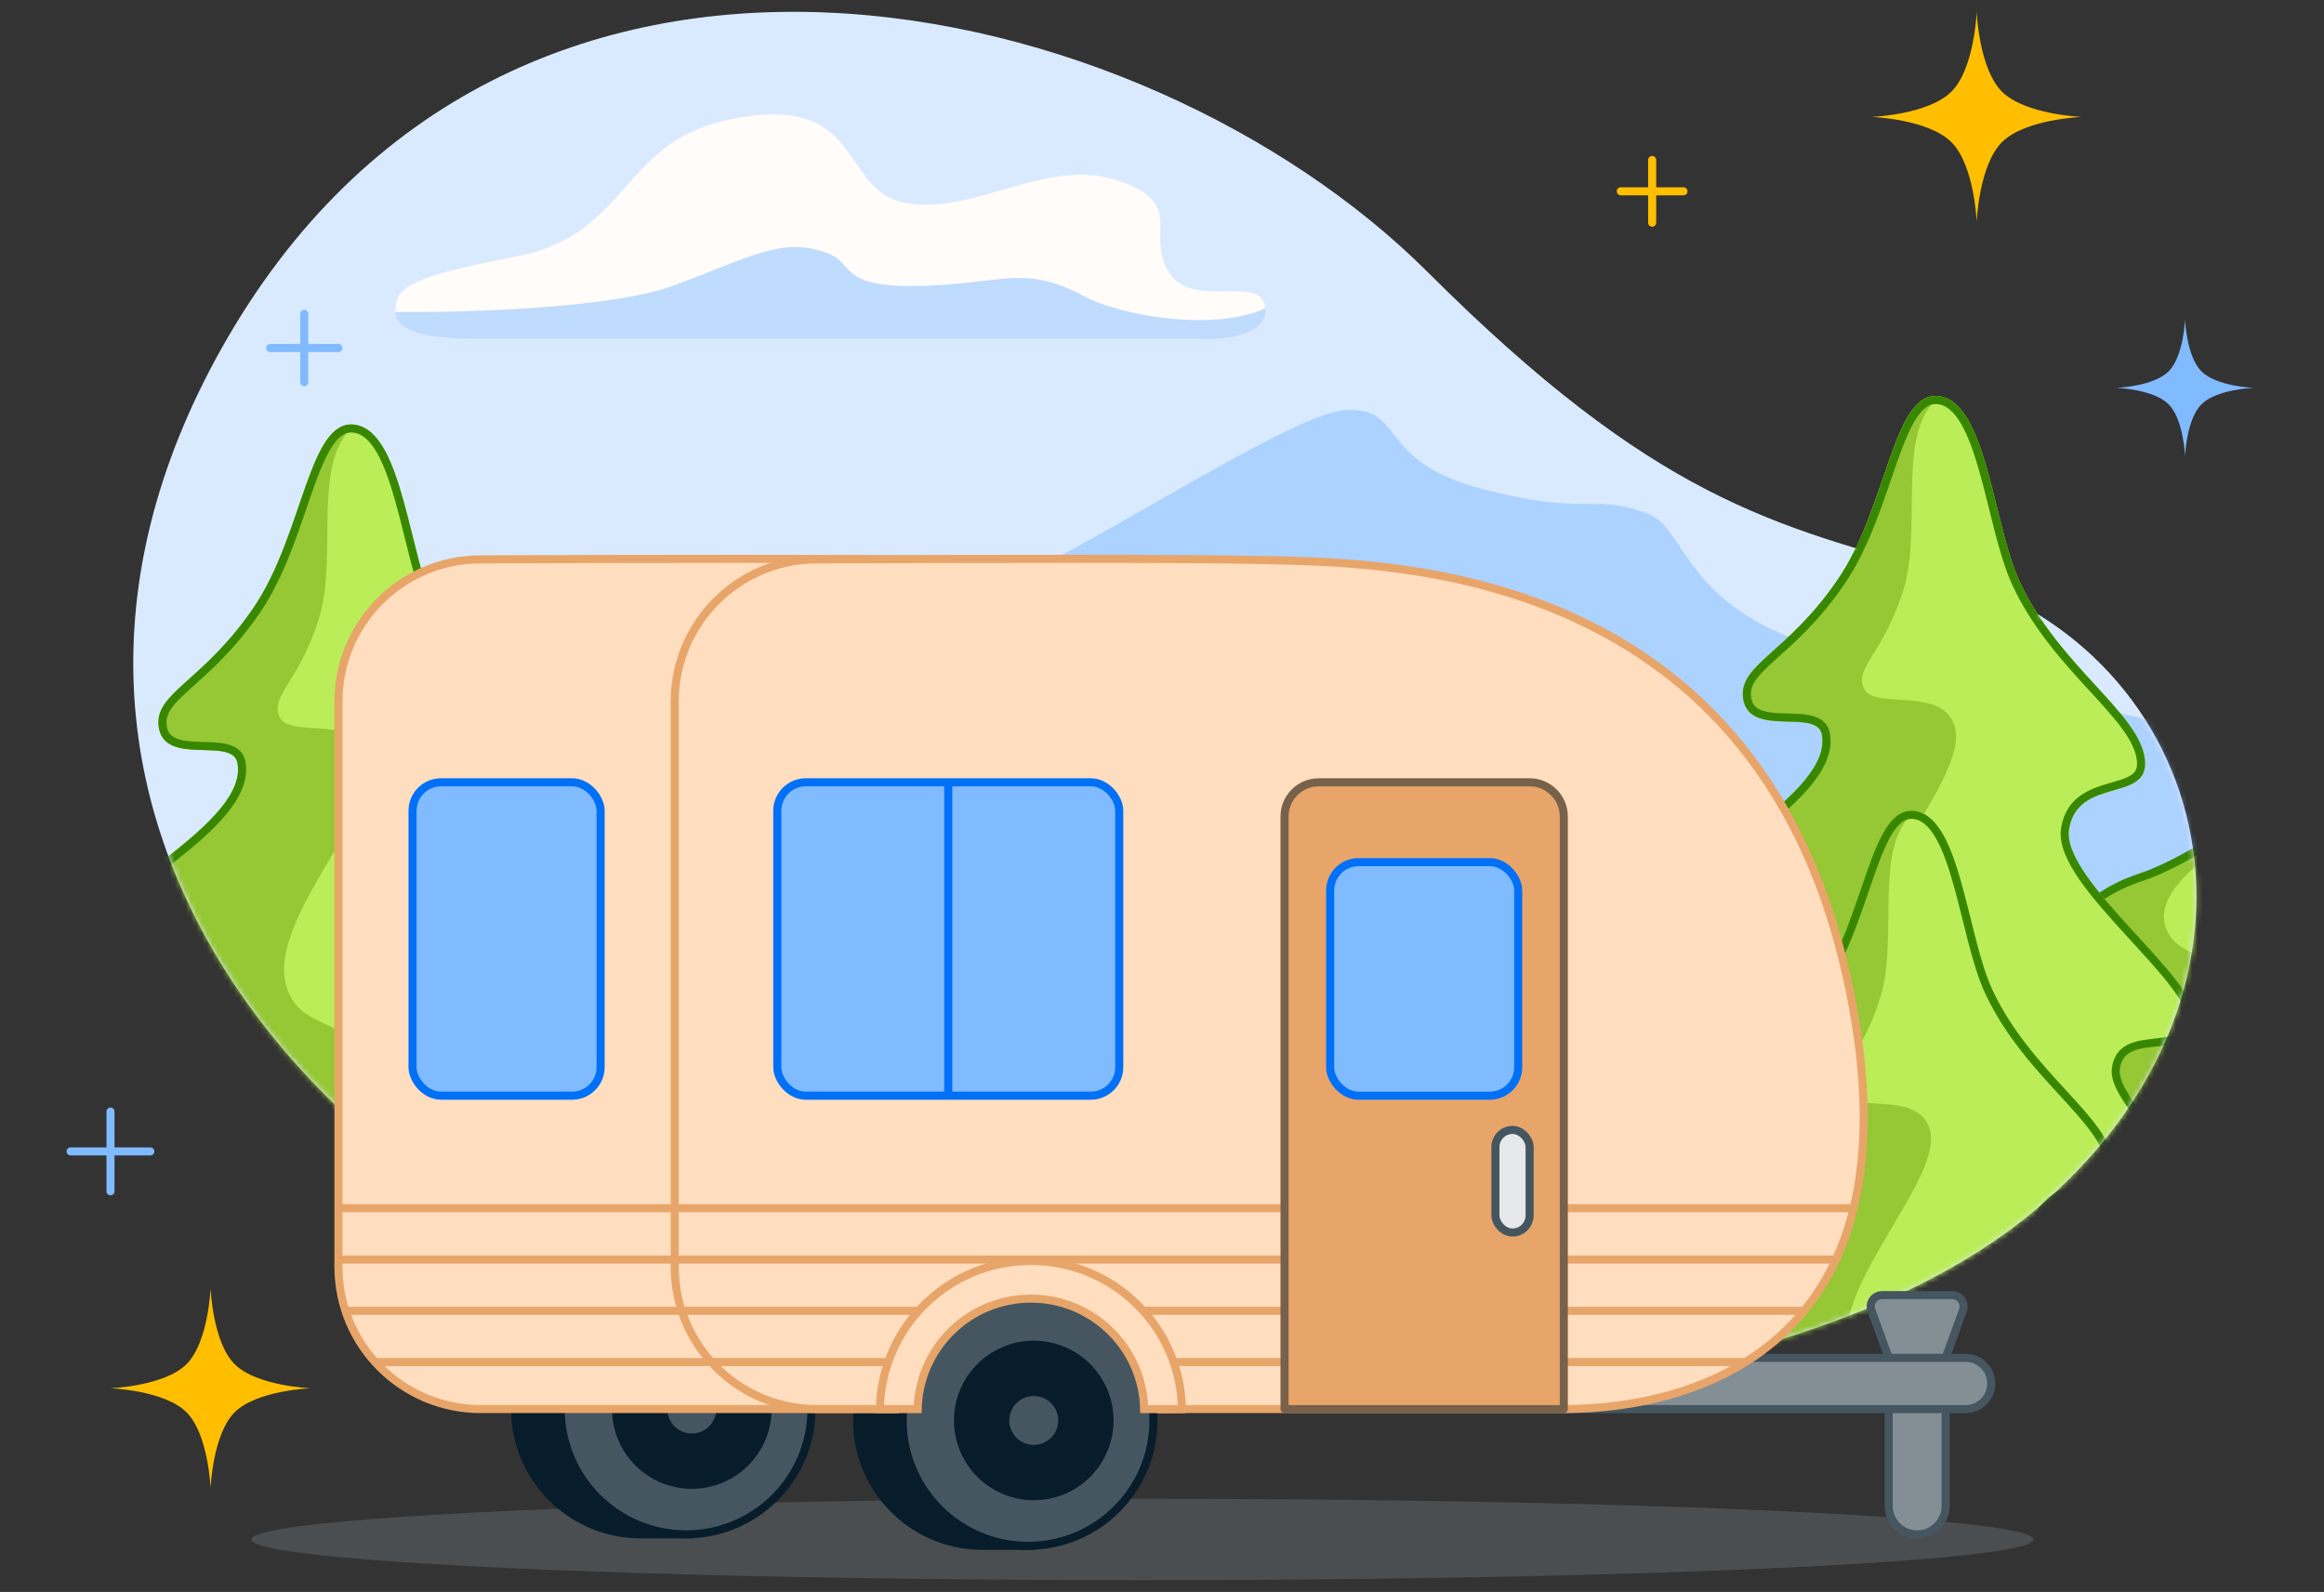 <svg width="432" height="296" viewBox="0 0 432 296" fill="none" xmlns="http://www.w3.org/2000/svg">
<rect x="0" y="0" width="432" height="296" fill="#333333" stroke="none"/>
<g clip-path="url(#clip0_10532_12758)">
<path d="M41.123 64.88C-8.011 152.621 61.066 230.186 149.057 252.246C212.93 268.269 327.872 267.005 377.918 225.321C427.964 183.638 411.808 120.667 361.097 106.509C329.586 97.707 307.631 92.769 265.356 50.558C212.683 -2.028 94.391 -30.263 41.123 64.88Z" fill="#D9EAFF"/>
<ellipse opacity="0.3" cx="212.366" cy="286.242" rx="165.631" ry="7.562" fill="#838E95"/>
<mask id="mask0_10532_12758" style="mask-type:alpha" maskUnits="userSpaceOnUse" x="24" y="2" width="385" height="260">
<path d="M41.123 64.879C-8.011 152.62 61.066 230.185 149.057 252.245C212.93 268.268 327.872 267.004 377.918 225.32C422.055 188.559 414.114 136.216 379.152 114.498C378.623 113.428 379.152 73.18 360.612 71.591C341.013 63.645 346.84 102.416 344.721 101.785C320.517 94.58 300.479 85.627 265.356 50.557C212.683 -2.029 94.391 -30.264 41.123 64.879Z" fill="#D9EAFF"/>
</mask>
<g mask="url(#mask0_10532_12758)">
<path d="M222.644 62.994H114.278H88.751C83.081 62.994 73.507 62.58 73.507 58.001C73.507 53.618 75.244 51.649 96.001 47.681C116.757 43.713 115.432 26.69 134.876 22.377C161.11 16.557 155.633 35.339 168.317 37.719C181.002 40.1 194.263 29.255 207.524 33.487C220.785 37.719 212.713 43.539 217.326 50.682C221.938 57.824 234.623 50.682 235.199 57.295C235.661 62.586 227.021 63.299 222.644 62.994Z" fill="#FFFCFA"/>
<path opacity="0.5" d="M222.644 62.995H114.278H88.751C83.081 62.995 73.507 62.581 73.507 58.002C85.939 58.154 113.704 57.382 125.3 53.071C139.796 47.682 145.403 44.016 153.687 47.017C159.294 49.048 155.327 54.021 173.551 53.071C186.783 52.381 190.982 49.49 201.3 54.971C209.169 59.151 226.439 61.521 235.199 57.296C235.661 62.586 227.021 63.3 222.644 62.995Z" fill="#80BAFF"/>
<path opacity="0.5" d="M250.607 76.223C261.314 76.013 255.829 85.739 275.525 90.915C295.22 96.092 296.08 91.595 306.39 95.565C314.878 98.834 311.737 117.327 353.37 123.923C389.588 129.662 439.342 149.646 550.147 146.696L561.736 224.167L-18.846 262.587C-20.756 262.713 -22.459 261.789 -22.648 260.522L-33.992 184.692C-34.147 183.651 -33.214 182.668 -31.738 182.297C74.952 155.466 148.837 111.157 159.049 109.822C169.341 108.476 170.859 113.399 180.27 110.958C195.274 107.066 239.607 76.459 250.325 76.248C250.424 76.246 250.522 76.246 250.619 76.246C250.615 76.239 250.611 76.231 250.607 76.223Z" fill="#80BAFF"/>
<path d="M413.029 212.61C406.72 213.757 397.513 210.356 391.483 203.594C385.864 197.292 381.07 191.543 381.893 182.771C382.717 173.999 386.614 166.913 397.851 163.148C407.131 160.031 412.735 154.173 420.956 152.891C422.677 152.621 424.516 152.554 426.531 152.756C434.414 153.539 439.606 157.696 444.4 161.529C448.077 164.471 451.533 167.224 455.784 168.141C465.579 170.233 476.021 182.852 470.153 194.04C464.285 205.214 455.931 212.34 445.665 214.58C440.856 215.633 436.546 214.701 431.84 213.676C431.193 213.541 430.546 213.392 429.884 213.257C425.075 212.259 419.75 211.422 413.029 212.65V212.61Z" fill="#BBED58"/>
<path d="M391.483 203.575C397.513 210.336 406.705 213.737 413.029 212.59C419.75 211.362 425.075 212.199 429.884 213.197C406.396 199.486 409.043 190.673 410.691 185.167C411.161 183.615 411.544 182.333 411.25 181.267C410.617 178.972 408.896 178.028 407.131 177.043C405.161 175.949 403.116 174.816 402.381 171.752C400.601 164.289 414.912 155.585 420.956 152.858C412.735 154.14 407.131 159.998 397.851 163.115C386.614 166.894 382.717 173.966 381.893 182.738C381.07 191.51 385.864 197.259 391.483 203.562V203.575Z" fill="#96C734"/>
<path d="M413.029 212.61C406.72 213.757 397.513 210.356 391.483 203.594C385.864 197.292 381.07 191.543 381.893 182.771C382.717 173.999 386.614 166.913 397.851 163.148C407.131 160.031 412.735 154.173 420.956 152.891C422.677 152.621 424.516 152.554 426.531 152.756C434.414 153.539 439.606 157.696 444.4 161.529C448.077 164.471 451.533 167.224 455.784 168.141C465.579 170.233 476.021 182.852 470.153 194.04C464.285 205.214 455.931 212.34 445.665 214.58C440.856 215.633 436.546 214.701 431.84 213.676C431.193 213.541 430.546 213.392 429.884 213.257C425.075 212.259 419.75 211.422 413.029 212.65V212.61Z" stroke="#388700" stroke-width="1.5" stroke-linecap="round" stroke-linejoin="round"/>
<path d="M47.114 113.025C56.459 99.338 57.359 77.585 66.082 78.979C74.806 80.373 75.98 102.905 80.954 113.54C88.376 129.411 103.476 138.021 104.204 146.715C104.859 154.529 91.656 149.687 90.088 159.498C88.57 168.996 114.62 187.565 113.431 195C112.127 203.158 100.119 196.791 99.522 204.295C99.087 209.77 114.26 221.599 111.363 230.465C109.209 237.061 77.952 226.78 60.143 220.806C42.334 214.832 4.78 208.749 9.447 201.807C14.113 194.865 31.155 187.551 28.962 182.611C26.768 177.67 14.836 181.273 16.486 173.557C18.197 165.56 46.306 152.952 44.131 141.84C43.156 136.861 30.388 142.667 29.485 135.002C28.754 128.788 37.769 126.713 47.114 113.025Z" fill="#BBED58"/>
<path d="M47.114 113.025C56.459 99.338 57.359 77.585 66.082 78.979C57.691 85.472 62.959 103.134 59.291 114.972C55.624 126.81 49.991 129.523 52.021 133.425C54.051 137.328 66.7 132.785 68.849 140.436C71.487 149.832 50.414 169.999 53.031 182.557C55.038 192.184 65.319 188.422 71.328 199.788C75.642 207.95 65.877 215.542 74.505 225.497C69.34 223.879 64.364 222.222 60.143 220.806C42.334 214.832 4.78 208.749 9.447 201.807C14.114 194.865 31.155 187.551 28.962 182.611C26.768 177.67 14.836 181.273 16.486 173.556C18.197 165.56 46.306 152.952 44.131 141.84C43.156 136.861 30.388 142.667 29.485 135.002C28.754 128.788 37.769 126.713 47.114 113.025Z" fill="#96C734"/>
<path d="M65.964 79.719C67.809 80.014 69.363 81.441 70.736 83.844C72.102 86.234 73.202 89.439 74.202 92.997C75.204 96.561 76.078 100.373 77.033 104.038C77.979 107.67 79 111.131 80.275 113.857C84.041 121.913 89.751 128.112 94.537 133.326C96.942 135.947 99.096 138.299 100.698 140.532C102.302 142.768 103.292 144.804 103.457 146.778C103.53 147.651 103.406 148.293 103.173 148.784C102.94 149.274 102.573 149.669 102.073 150.01C101.026 150.724 99.534 151.125 97.77 151.637C96.072 152.131 94.174 152.719 92.608 153.853C91.002 155.015 89.772 156.726 89.348 159.379C89.129 160.748 89.414 162.219 90.006 163.72C90.6 165.225 91.523 166.812 92.646 168.433C94.889 171.674 97.999 175.153 101.082 178.528C104.182 181.922 107.251 185.206 109.477 188.108C110.589 189.558 111.468 190.884 112.031 192.055C112.602 193.24 112.804 194.176 112.691 194.882C112.403 196.683 111.558 197.61 110.453 198.169C109.276 198.765 107.773 198.961 106.127 199.147C104.555 199.325 102.811 199.495 101.442 200.147C100.735 200.484 100.099 200.959 99.621 201.648C99.144 202.337 98.858 203.192 98.775 204.235C98.707 205.092 98.945 206.005 99.335 206.921C99.727 207.844 100.299 208.832 100.968 209.857C102.292 211.887 104.097 214.211 105.755 216.543C107.437 218.91 109.007 221.334 109.981 223.692C110.956 226.052 111.296 228.256 110.651 230.232C110.487 230.733 110.028 231.171 109.053 231.472C108.075 231.774 106.705 231.893 104.983 231.83C101.549 231.703 96.943 230.864 91.8 229.621C81.527 227.137 69.29 223.083 60.381 220.095C55.899 218.591 50.187 217.084 44.237 215.566C38.277 214.045 32.075 212.513 26.572 210.949C21.056 209.381 16.309 207.8 13.241 206.199C11.695 205.392 10.67 204.627 10.161 203.93C9.915 203.593 9.814 203.304 9.8 203.058C9.788 202.819 9.853 202.547 10.069 202.226C11.166 200.594 13.026 198.896 15.235 197.164C17.441 195.436 19.911 193.738 22.217 192.066C24.498 190.412 26.628 188.777 28.048 187.224C29.419 185.725 30.4 184.003 29.647 182.306C28.971 180.785 27.568 179.989 26.096 179.487C24.644 178.992 22.898 178.717 21.446 178.393C19.915 178.051 18.691 177.653 17.931 176.974C17.571 176.651 17.316 176.263 17.184 175.766C17.049 175.26 17.032 174.596 17.22 173.714C17.398 172.886 17.937 171.924 18.834 170.829C19.724 169.744 20.92 168.583 22.327 167.355C25.152 164.89 28.717 162.249 32.232 159.454C35.719 156.683 39.138 153.772 41.549 150.836C43.944 147.919 45.477 144.815 44.867 141.696C44.708 140.888 44.299 140.272 43.709 139.83C43.14 139.404 42.436 139.163 41.708 139.014C40.28 138.722 38.457 138.741 36.809 138.679C35.09 138.614 33.517 138.464 32.328 137.921C31.75 137.657 31.282 137.308 30.934 136.843C30.587 136.379 30.33 135.762 30.23 134.915C30.073 133.578 30.427 132.463 31.233 131.298C32.064 130.099 33.347 128.886 35.023 127.373C38.351 124.369 43.004 120.375 47.733 113.448C52.476 106.501 55.079 97.503 57.538 90.598C58.782 87.105 59.974 84.181 61.364 82.219C62.737 80.281 64.181 79.435 65.964 79.719Z" stroke="#388700" stroke-width="1.5"/>
<path d="M341.636 107.732C350.981 94.045 351.881 72.292 360.605 73.686C369.328 75.08 370.503 97.612 375.476 108.247C382.898 124.119 397.998 132.728 398.727 141.422C399.381 149.236 386.179 144.394 384.611 154.205C383.092 163.703 409.142 182.272 407.954 189.707C406.65 197.865 394.641 191.498 394.045 199.002C393.609 204.477 408.783 216.306 405.886 225.172C403.731 231.768 372.474 221.487 354.665 215.513C336.857 209.539 299.302 203.456 303.969 196.514C308.636 189.572 325.678 182.258 323.484 177.318C321.29 172.377 309.359 175.98 311.009 168.264C312.719 160.268 340.829 147.66 338.653 136.547C337.679 131.568 324.91 137.374 324.008 129.709C323.276 123.495 332.291 121.42 341.636 107.732Z" fill="#BBED58"/>
<path d="M341.636 107.732C350.981 94.045 351.881 72.292 360.605 73.686C352.214 80.179 357.481 97.841 353.814 109.679C350.147 121.517 344.513 124.23 346.543 128.132C348.573 132.035 361.223 127.492 363.371 135.143C366.01 144.539 344.936 164.706 347.554 177.264C349.56 186.891 359.842 183.129 365.85 194.495C370.165 202.657 360.4 210.249 369.027 220.204C363.862 218.586 358.886 216.929 354.665 215.513C336.857 209.539 299.302 203.456 303.969 196.514C308.636 189.572 325.678 182.258 323.484 177.318C321.29 172.377 309.359 175.98 311.009 168.264C312.719 160.267 340.829 147.659 338.653 136.547C337.679 131.568 324.91 137.374 324.008 129.709C323.276 123.495 332.291 121.42 341.636 107.732Z" fill="#96C734"/>
<path d="M360.486 74.427C362.332 74.721 363.885 76.148 365.258 78.551C366.625 80.941 367.725 84.146 368.724 87.704C369.726 91.268 370.6 95.08 371.555 98.745C372.502 102.377 373.522 105.838 374.797 108.564C378.564 116.62 384.274 122.819 389.059 128.033C391.465 130.654 393.618 133.006 395.221 135.239C396.825 137.475 397.814 139.511 397.979 141.485C398.053 142.358 397.929 143 397.695 143.491C397.463 143.981 397.096 144.376 396.596 144.717C395.549 145.431 394.056 145.832 392.293 146.344C390.594 146.838 388.697 147.426 387.13 148.56C385.524 149.722 384.294 151.433 383.87 154.086C383.652 155.455 383.936 156.927 384.528 158.427C385.122 159.932 386.046 161.519 387.168 163.14C389.411 166.381 392.522 169.86 395.604 173.235C398.705 176.629 401.773 179.913 403.999 182.815C405.111 184.265 405.991 185.591 406.554 186.762C407.124 187.947 407.327 188.883 407.214 189.589C406.926 191.39 406.08 192.317 404.975 192.876C403.798 193.472 402.296 193.668 400.65 193.854C399.077 194.032 397.333 194.202 395.964 194.854C395.257 195.191 394.621 195.666 394.144 196.355C393.667 197.044 393.38 197.899 393.297 198.942C393.229 199.799 393.468 200.712 393.857 201.628C394.249 202.551 394.822 203.539 395.49 204.564C396.815 206.594 398.619 208.918 400.277 211.25C401.96 213.617 403.529 216.041 404.503 218.399C405.478 220.759 405.819 222.963 405.173 224.939C405.009 225.44 404.55 225.878 403.575 226.179C402.597 226.481 401.227 226.6 399.505 226.537C396.071 226.41 391.465 225.571 386.322 224.328C376.049 221.844 363.812 217.79 354.904 214.802C350.421 213.298 344.709 211.791 338.76 210.273C332.799 208.752 326.597 207.22 321.094 205.656C315.579 204.088 310.832 202.507 307.764 200.906C306.217 200.099 305.193 199.334 304.683 198.637C304.437 198.3 304.336 198.011 304.323 197.765C304.31 197.526 304.375 197.254 304.591 196.933C305.688 195.301 307.548 193.603 309.758 191.871C311.963 190.143 314.433 188.445 316.74 186.773C319.02 185.119 321.15 183.484 322.57 181.931C323.941 180.433 324.922 178.71 324.169 177.013C323.494 175.492 322.09 174.696 320.619 174.194C319.167 173.699 317.421 173.424 315.968 173.1C314.437 172.758 313.213 172.36 312.454 171.681C312.094 171.358 311.839 170.97 311.706 170.473C311.572 169.967 311.554 169.303 311.743 168.421C311.92 167.593 312.459 166.631 313.357 165.536C314.247 164.451 315.442 163.29 316.849 162.062C319.675 159.597 323.24 156.956 326.755 154.161C330.241 151.39 333.661 148.479 336.072 145.543C338.466 142.626 340 139.522 339.389 136.403C339.231 135.595 338.821 134.979 338.231 134.537C337.663 134.111 336.959 133.87 336.231 133.721C334.802 133.429 332.98 133.448 331.331 133.386C329.613 133.321 328.04 133.171 326.851 132.628C326.272 132.364 325.805 132.015 325.457 131.55C325.11 131.087 324.852 130.469 324.752 129.622C324.595 128.285 324.949 127.17 325.756 126.005C326.586 124.806 327.87 123.593 329.546 122.08C332.873 119.076 337.526 115.082 342.255 108.155C346.999 101.208 349.601 92.21 352.06 85.305C353.304 81.812 354.497 78.888 355.887 76.926C357.259 74.988 358.703 74.142 360.486 74.427Z" stroke="#388700" stroke-width="1.5"/>
<path d="M337.782 183.619C346.788 170.428 347.655 149.464 356.063 150.807C364.47 152.151 365.601 173.866 370.394 184.115C377.547 199.411 392.1 207.708 392.802 216.087C393.433 223.618 380.709 218.951 379.198 228.406C377.735 237.56 402.84 255.456 401.694 262.621C400.438 270.483 388.865 264.347 388.29 271.579C387.87 276.856 402.493 288.255 399.701 296.8C397.625 303.156 367.501 293.248 350.339 287.491C333.176 281.734 296.983 275.872 301.481 269.181C305.978 262.491 322.402 255.442 320.288 250.681C318.174 245.92 306.675 249.392 308.265 241.955C309.914 234.249 337.004 222.098 334.907 211.389C333.968 206.591 321.662 212.186 320.793 204.799C320.088 198.81 328.776 196.811 337.782 183.619Z" fill="#BBED58"/>
<path d="M337.782 183.619C346.788 170.428 347.655 149.464 356.063 150.807C347.976 157.065 353.052 174.086 349.518 185.495C345.984 196.904 340.555 199.518 342.511 203.279C344.467 207.04 356.658 202.662 358.729 210.036C361.271 219.091 340.962 238.526 343.485 250.629C345.418 259.907 355.327 256.281 361.117 267.235C365.276 275.101 355.865 282.418 364.179 292.012C359.202 290.453 354.406 288.855 350.339 287.491C333.176 281.734 296.983 275.871 301.481 269.181C305.978 262.49 322.402 255.442 320.288 250.681C318.174 245.919 306.675 249.392 308.265 241.955C309.914 234.249 337.004 222.098 334.907 211.389C333.968 206.59 321.662 212.186 320.793 204.799C320.088 198.81 328.776 196.811 337.782 183.619Z" fill="#96C734"/>
<path d="M355.944 151.548C357.711 151.83 359.202 153.198 360.524 155.51C361.839 157.811 362.899 160.896 363.862 164.324C364.827 167.759 365.669 171.432 366.59 174.965C367.502 178.466 368.485 181.803 369.715 184.433C373.347 192.2 378.853 198.178 383.465 203.202C385.783 205.729 387.858 207.994 389.401 210.145C390.946 212.299 391.896 214.255 392.055 216.15C392.125 216.988 392.005 217.601 391.783 218.069C391.561 218.536 391.211 218.913 390.732 219.24C389.728 219.925 388.295 220.31 386.594 220.805C384.957 221.28 383.124 221.848 381.61 222.944C380.056 224.068 378.867 225.724 378.457 228.288C378.245 229.613 378.522 231.037 379.093 232.486C379.667 233.939 380.558 235.469 381.64 237.033C383.803 240.157 386.802 243.512 389.773 246.765C392.762 250.036 395.717 253.2 397.861 255.996C398.933 257.392 399.779 258.669 400.321 259.795C400.869 260.935 401.061 261.83 400.954 262.503C400.678 264.23 399.869 265.116 398.812 265.652C397.683 266.223 396.24 266.412 394.653 266.591C393.139 266.762 391.452 266.926 390.128 267.557C389.443 267.883 388.826 268.344 388.362 269.013C387.899 269.681 387.623 270.51 387.542 271.52C387.476 272.351 387.708 273.236 388.084 274.12C388.463 275.012 389.016 275.966 389.66 276.954C390.937 278.911 392.677 281.153 394.274 283.399C395.896 285.68 397.407 288.013 398.344 290.283C399.282 292.554 399.608 294.671 398.988 296.567C398.835 297.037 398.402 297.456 397.467 297.745C396.529 298.035 395.212 298.149 393.553 298.087C390.247 297.965 385.809 297.157 380.853 295.959C370.954 293.565 359.162 289.66 350.577 286.78C346.256 285.33 340.75 283.879 335.017 282.416C329.272 280.95 323.295 279.472 317.992 277.965C312.677 276.454 308.105 274.932 305.151 273.39C303.661 272.613 302.677 271.877 302.19 271.21C301.956 270.889 301.861 270.616 301.849 270.385C301.837 270.162 301.898 269.905 302.104 269.599C303.158 268.031 304.948 266.395 307.077 264.727C309.201 263.063 311.581 261.427 313.804 259.815C316.002 258.221 318.056 256.644 319.427 255.145C320.749 253.701 321.707 252.028 320.974 250.377C320.318 248.9 318.957 248.129 317.536 247.645C316.135 247.167 314.448 246.901 313.05 246.589C311.575 246.26 310.402 245.878 309.676 245.228C309.332 244.92 309.089 244.551 308.963 244.078C308.835 243.595 308.818 242.96 308.999 242.113C309.169 241.321 309.685 240.398 310.549 239.344C311.406 238.3 312.556 237.183 313.911 236C316.634 233.624 320.068 231.08 323.457 228.386C326.818 225.714 330.115 222.908 332.44 220.075C334.749 217.263 336.235 214.263 335.644 211.245C335.49 210.459 335.09 209.86 334.516 209.431C333.964 209.017 333.281 208.783 332.578 208.639C331.199 208.357 329.438 208.375 327.852 208.315C326.196 208.253 324.685 208.108 323.545 207.588C322.99 207.335 322.543 207 322.211 206.557C321.88 206.115 321.634 205.524 321.538 204.712C321.387 203.432 321.725 202.363 322.5 201.245C323.298 200.092 324.533 198.925 326.148 197.467C329.355 194.572 333.842 190.72 338.401 184.042C342.975 177.342 345.484 168.667 347.853 162.015C349.052 158.647 350.201 155.834 351.538 153.946C352.858 152.082 354.241 151.276 355.944 151.548Z" stroke="#388700" stroke-width="1.5"/>
</g>
<path d="M347.874 243.645C347.371 242.263 348.395 240.802 349.865 240.802H362.885C364.355 240.802 365.378 242.263 364.876 243.645L361.672 252.456L361.672 280.001C361.672 282.926 359.3 285.298 356.375 285.298C353.449 285.298 351.078 282.926 351.078 280.001L351.078 252.456L347.874 243.645Z" fill="#838E95"/>
<path d="M347.874 243.645C347.371 242.263 348.395 240.802 349.865 240.802H362.885C364.355 240.802 365.378 242.263 364.876 243.645L361.672 252.456L361.672 280.001C361.672 282.926 359.3 285.298 356.375 285.298V285.298C353.449 285.298 351.078 282.926 351.078 280.001L351.078 252.456L347.874 243.645Z" stroke="#455660" stroke-width="1.5"/>
<path d="M290.69 252.468H365.38C368.013 252.468 370.148 254.602 370.148 257.235C370.148 259.868 368.013 262.003 365.38 262.003H290.69V252.468Z" fill="#838E95"/>
<path d="M290.69 252.468H365.38C368.013 252.468 370.148 254.602 370.148 257.235V257.235C370.148 259.868 368.013 262.003 365.38 262.003H290.69V252.468Z" stroke="#455660" stroke-width="1.5"/>
<path d="M128.598 240.701C136.716 244.345 142.37 252.5 142.37 261.976C142.37 271.451 136.716 279.604 128.598 283.248V285.283H119.062L118.461 285.275C105.867 284.956 95.755 274.647 95.755 261.976C95.755 249.103 106.19 238.668 119.062 238.668H128.598V240.701Z" fill="#071D2B"/>
<path d="M128.598 240.701H127.848C127.848 240.997 128.021 241.264 128.291 241.385L128.598 240.701ZM142.37 261.976L143.12 261.976V261.976H142.37ZM128.598 283.248L128.29 282.564C128.021 282.685 127.848 282.953 127.848 283.248H128.598ZM128.598 285.283V286.033C129.012 286.033 129.348 285.697 129.348 285.283H128.598ZM119.062 285.283L119.053 286.033H119.062V285.283ZM118.461 285.275L118.442 286.025L118.451 286.025L118.461 285.275ZM95.755 261.976H95.005V261.976L95.755 261.976ZM128.598 238.668H129.348C129.348 238.254 129.012 237.918 128.598 237.918V238.668ZM128.598 240.701L128.291 241.385C136.149 244.913 141.62 252.806 141.62 261.976H142.37H143.12C143.12 252.194 137.283 243.778 128.905 240.017L128.598 240.701ZM142.37 261.976L141.62 261.976C141.62 271.144 136.149 279.036 128.29 282.564L128.598 283.248L128.905 283.932C137.282 280.171 143.12 271.757 143.12 261.976L142.37 261.976ZM128.598 283.248H127.848V285.283H128.598H129.348V283.248H128.598ZM128.598 285.283V284.533H119.062V285.283V286.033H128.598V285.283ZM119.062 285.283L119.072 284.533L118.471 284.525L118.461 285.275L118.451 286.025L119.053 286.033L119.062 285.283ZM118.461 285.275L118.48 284.526C106.291 284.217 96.505 274.239 96.505 261.976L95.755 261.976L95.005 261.976C95.005 275.055 105.442 285.696 118.442 286.025L118.461 285.275ZM95.755 261.976H96.505C96.505 249.517 106.604 239.418 119.062 239.418V238.668V237.918C105.776 237.918 95.005 248.689 95.005 261.976H95.755ZM119.062 238.668V239.418H128.598V238.668V237.918H119.062V238.668ZM128.598 238.668H127.848V240.701H128.598H129.348V238.668H128.598Z" fill="#071D2B"/>
<circle cx="127.538" cy="261.979" r="23.308" fill="#455660"/>
<circle cx="127.538" cy="261.979" r="23.308" stroke="#071D2B" stroke-width="1.5"/>
<circle cx="128.598" cy="261.99" r="14.832" fill="#071D2B"/>
<circle cx="128.597" cy="261.987" r="5.297" fill="#455660"/>
<circle cx="128.597" cy="261.987" r="5.297" stroke="#071D2B" stroke-width="1.5"/>
<path d="M192.163 242.844C200.281 246.488 205.936 254.643 205.936 264.118C205.935 273.593 200.281 281.746 192.163 285.391V287.425H182.628L182.026 287.418C169.432 287.099 159.321 276.789 159.32 264.118C159.32 251.246 169.756 240.811 182.628 240.811H192.163V242.844Z" fill="#071D2B"/>
<path d="M192.163 242.844H191.413C191.413 243.139 191.586 243.407 191.856 243.528L192.163 242.844ZM205.936 264.118L206.686 264.118V264.118H205.936ZM192.163 285.391L191.856 284.706C191.586 284.827 191.413 285.095 191.413 285.391H192.163ZM192.163 287.425V288.175C192.577 288.175 192.913 287.839 192.913 287.425H192.163ZM182.628 287.425L182.619 288.175H182.628V287.425ZM182.026 287.418L182.007 288.168L182.018 288.168L182.026 287.418ZM159.32 264.118H158.57V264.118L159.32 264.118ZM192.163 240.811H192.913C192.913 240.396 192.577 240.061 192.163 240.061V240.811ZM192.163 242.844L191.856 243.528C199.715 247.056 205.186 254.949 205.186 264.118H205.936H206.686C206.686 254.337 200.848 245.92 192.47 242.16L192.163 242.844ZM205.936 264.118L205.186 264.118C205.185 273.287 199.714 281.179 191.856 284.706L192.163 285.391L192.47 286.075C200.848 282.314 206.685 273.899 206.686 264.118L205.936 264.118ZM192.163 285.391H191.413V287.425H192.163H192.913V285.391H192.163ZM192.163 287.425V286.675H182.628V287.425V288.175H192.163V287.425ZM182.628 287.425L182.636 286.675L182.035 286.668L182.026 287.418L182.018 288.168L182.619 288.175L182.628 287.425ZM182.026 287.418L182.045 286.668C169.857 286.359 160.071 276.381 160.07 264.118L159.32 264.118L158.57 264.118C158.571 277.197 169.007 287.838 182.007 288.168L182.026 287.418ZM159.32 264.118H160.07C160.07 251.66 170.17 241.561 182.628 241.561V240.811V240.061C169.341 240.061 158.57 250.832 158.57 264.118H159.32ZM182.628 240.811V241.561H192.163V240.811V240.061H182.628V240.811ZM192.163 240.811H191.413V242.844H192.163H192.913V240.811H192.163Z" fill="#071D2B"/>
<path d="M62.912 130.464C62.912 115.899 74.653 104.068 89.219 104.008C117.071 103.895 158.869 103.794 172.563 104.137C193.752 104.667 263.245 104.137 280.625 180.946C296.207 249.809 241.426 261.992 216.53 261.992C198.8 261.992 128.421 261.992 89.368 261.992C74.741 261.992 62.912 250.134 62.912 235.506V130.464Z" fill="#FFDDBF"/>
<path d="M62.912 130.464C62.912 115.899 74.653 104.068 89.219 104.008C117.071 103.895 158.869 103.794 172.563 104.137C193.752 104.667 263.245 104.137 280.625 180.946C296.207 249.809 241.426 261.992 216.53 261.992C198.8 261.992 128.421 261.992 89.368 261.992C74.741 261.992 62.912 250.134 62.912 235.506V130.464Z" stroke="#E8A56A" stroke-width="1.5" stroke-linejoin="round"/>
<path d="M125.419 130.464C125.419 115.899 137.16 104.068 151.725 104.008C179.578 103.895 221.375 103.794 235.07 104.137C256.259 104.667 325.752 104.137 343.132 180.946C358.714 249.809 315.587 261.992 290.69 261.992C272.629 261.992 193.797 261.992 151.869 261.992C137.242 261.992 125.419 250.134 125.419 235.506V130.464Z" fill="#FFDDBF"/>
<path d="M125.419 130.464C125.419 115.899 137.16 104.068 151.725 104.008C179.578 103.895 221.375 103.794 235.07 104.137C256.259 104.667 325.752 104.137 343.132 180.946C358.714 249.809 315.587 261.992 290.69 261.992C272.629 261.992 193.797 261.992 151.869 261.992C137.242 261.992 125.419 250.134 125.419 235.506V130.464Z" stroke="#E8A56A" stroke-width="1.5" stroke-linejoin="round"/>
<rect x="76.685" y="145.456" width="34.961" height="58.269" rx="5.297" fill="#80BAFF"/>
<rect x="76.685" y="145.456" width="34.961" height="58.269" rx="5.297" stroke="#0070F6" stroke-width="1.5" stroke-linejoin="round"/>
<rect x="144.488" y="145.456" width="63.566" height="58.269" rx="5.297" fill="#80BAFF"/>
<rect x="144.488" y="145.456" width="63.566" height="58.269" rx="5.297" stroke="#0070F6" stroke-width="1.5" stroke-linejoin="round"/>
<path d="M176.271 145.456L176.271 203.725" stroke="#0070F6" stroke-width="1.5" stroke-linejoin="round"/>
<path d="M344.721 224.646L62.912 224.646" stroke="#E8A56A" stroke-width="1.5" stroke-linejoin="round"/>
<path d="M341.543 234.193L62.913 234.193" stroke="#E8A56A" stroke-width="1.5" stroke-linejoin="round"/>
<path d="M335.187 243.724L64.502 243.724" stroke="#E8A56A" stroke-width="1.5" stroke-linejoin="round"/>
<path d="M324.592 253.255L69.799 253.255" stroke="#E8A56A" stroke-width="1.5" stroke-linejoin="round"/>
<path d="M238.778 151.815C238.778 148.304 241.624 145.458 245.135 145.458H284.334C287.845 145.458 290.69 148.304 290.69 151.815V261.995C290.69 261.995 283.942 261.995 277.193 261.995C270.445 261.995 238.778 261.995 238.778 261.995V151.815Z" fill="#E8A56A"/>
<path d="M238.778 151.815C238.778 148.304 241.624 145.458 245.135 145.458H284.334C287.845 145.458 290.69 148.304 290.69 151.815V261.995C290.69 261.995 283.942 261.995 277.193 261.995C270.445 261.995 238.778 261.995 238.778 261.995V151.815Z" stroke="#78614A" stroke-width="1.5" stroke-linejoin="round"/>
<rect x="247.254" y="160.296" width="34.961" height="43.437" rx="5.297" fill="#80BAFF"/>
<rect x="247.254" y="160.296" width="34.961" height="43.437" rx="5.297" stroke="#0070F6" stroke-width="1.5" stroke-linejoin="round"/>
<rect x="277.978" y="210.094" width="6.357" height="19.07" rx="3.178" fill="#E6E8EA"/>
<rect x="277.978" y="210.094" width="6.357" height="19.07" rx="3.178" stroke="#455660" stroke-width="1.5" stroke-linejoin="round"/>
<circle cx="191.103" cy="264.109" r="23.308" fill="#455660"/>
<circle cx="191.103" cy="264.109" r="23.308" stroke="#071D2B" stroke-width="1.5"/>
<circle cx="192.163" cy="264.112" r="14.832" fill="#071D2B"/>
<circle cx="192.162" cy="264.109" r="5.297" fill="#455660"/>
<circle cx="192.162" cy="264.109" r="5.297" stroke="#071D2B" stroke-width="1.5"/>
<path d="M191.634 241.455C203.112 241.455 212.436 250.613 212.683 261.997H219.708C219.464 246.743 206.99 234.452 191.634 234.452C176.278 234.452 163.806 246.743 163.559 261.997H170.584C170.831 250.609 180.155 241.455 191.634 241.455Z" fill="#FFDDBF"/>
<path d="M191.634 241.455C203.112 241.455 212.436 250.613 212.683 261.997H219.708C219.464 246.743 206.99 234.452 191.634 234.452C176.278 234.452 163.806 246.743 163.559 261.997H170.584C170.831 250.609 180.155 241.455 191.634 241.455Z" stroke="#E8A56A" stroke-width="1.5"/>
<path d="M367.439 2.198C367.439 2.198 367.838 12.741 372.136 17.04C376.435 21.339 386.978 21.738 386.978 21.738C386.978 21.738 376.435 22.137 372.136 26.435C367.838 30.734 367.439 41.277 367.439 41.277C367.439 41.277 367.04 30.734 362.741 26.435C358.442 22.137 347.899 21.738 347.899 21.738C347.899 21.738 358.442 21.339 362.741 17.04C367.04 12.741 367.439 2.198 367.439 2.198Z" fill="#FFBF00"/>
<path d="M39.144 239.512C39.144 239.512 39.523 249.552 43.617 253.646C47.711 257.74 57.752 258.12 57.752 258.12C57.752 258.12 47.711 258.5 43.617 262.594C39.523 266.688 39.144 276.728 39.144 276.728C39.144 276.728 38.764 266.688 34.67 262.594C30.576 258.5 20.535 258.12 20.535 258.12C20.535 258.12 30.576 257.74 34.67 253.646C38.764 249.552 39.144 239.512 39.144 239.512Z" fill="#FFBF00"/>
<path d="M406.168 59.399C406.168 59.399 406.428 66.259 409.225 69.056C412.022 71.853 418.881 72.113 418.881 72.113C418.881 72.113 412.022 72.372 409.225 75.169C406.428 77.966 406.168 84.826 406.168 84.826C406.168 84.826 405.909 77.966 403.112 75.169C400.315 72.372 393.455 72.113 393.455 72.113C393.455 72.113 400.315 71.853 403.112 69.056C405.909 66.259 406.168 59.399 406.168 59.399Z" fill="#80BAFF"/>
<path d="M27.951 214.088L13.119 214.088M20.535 221.504L20.535 206.672" stroke="#80BAFF" stroke-width="1.5" stroke-linecap="round" stroke-linejoin="round"/>
<path d="M307.116 29.747V41.401M312.938 35.569H301.284" stroke="#FFBF00" stroke-width="1.5" stroke-linecap="round" stroke-linejoin="round"/>
<path d="M62.912 64.703L50.199 64.703M56.555 71.06L56.555 58.347" stroke="#80BAFF" stroke-width="1.5" stroke-linecap="round" stroke-linejoin="round"/>
</g>
<defs>
<clipPath id="clip0_10532_12758">
<rect width="432" height="296" fill="white"/>
</clipPath>
</defs>
</svg>
